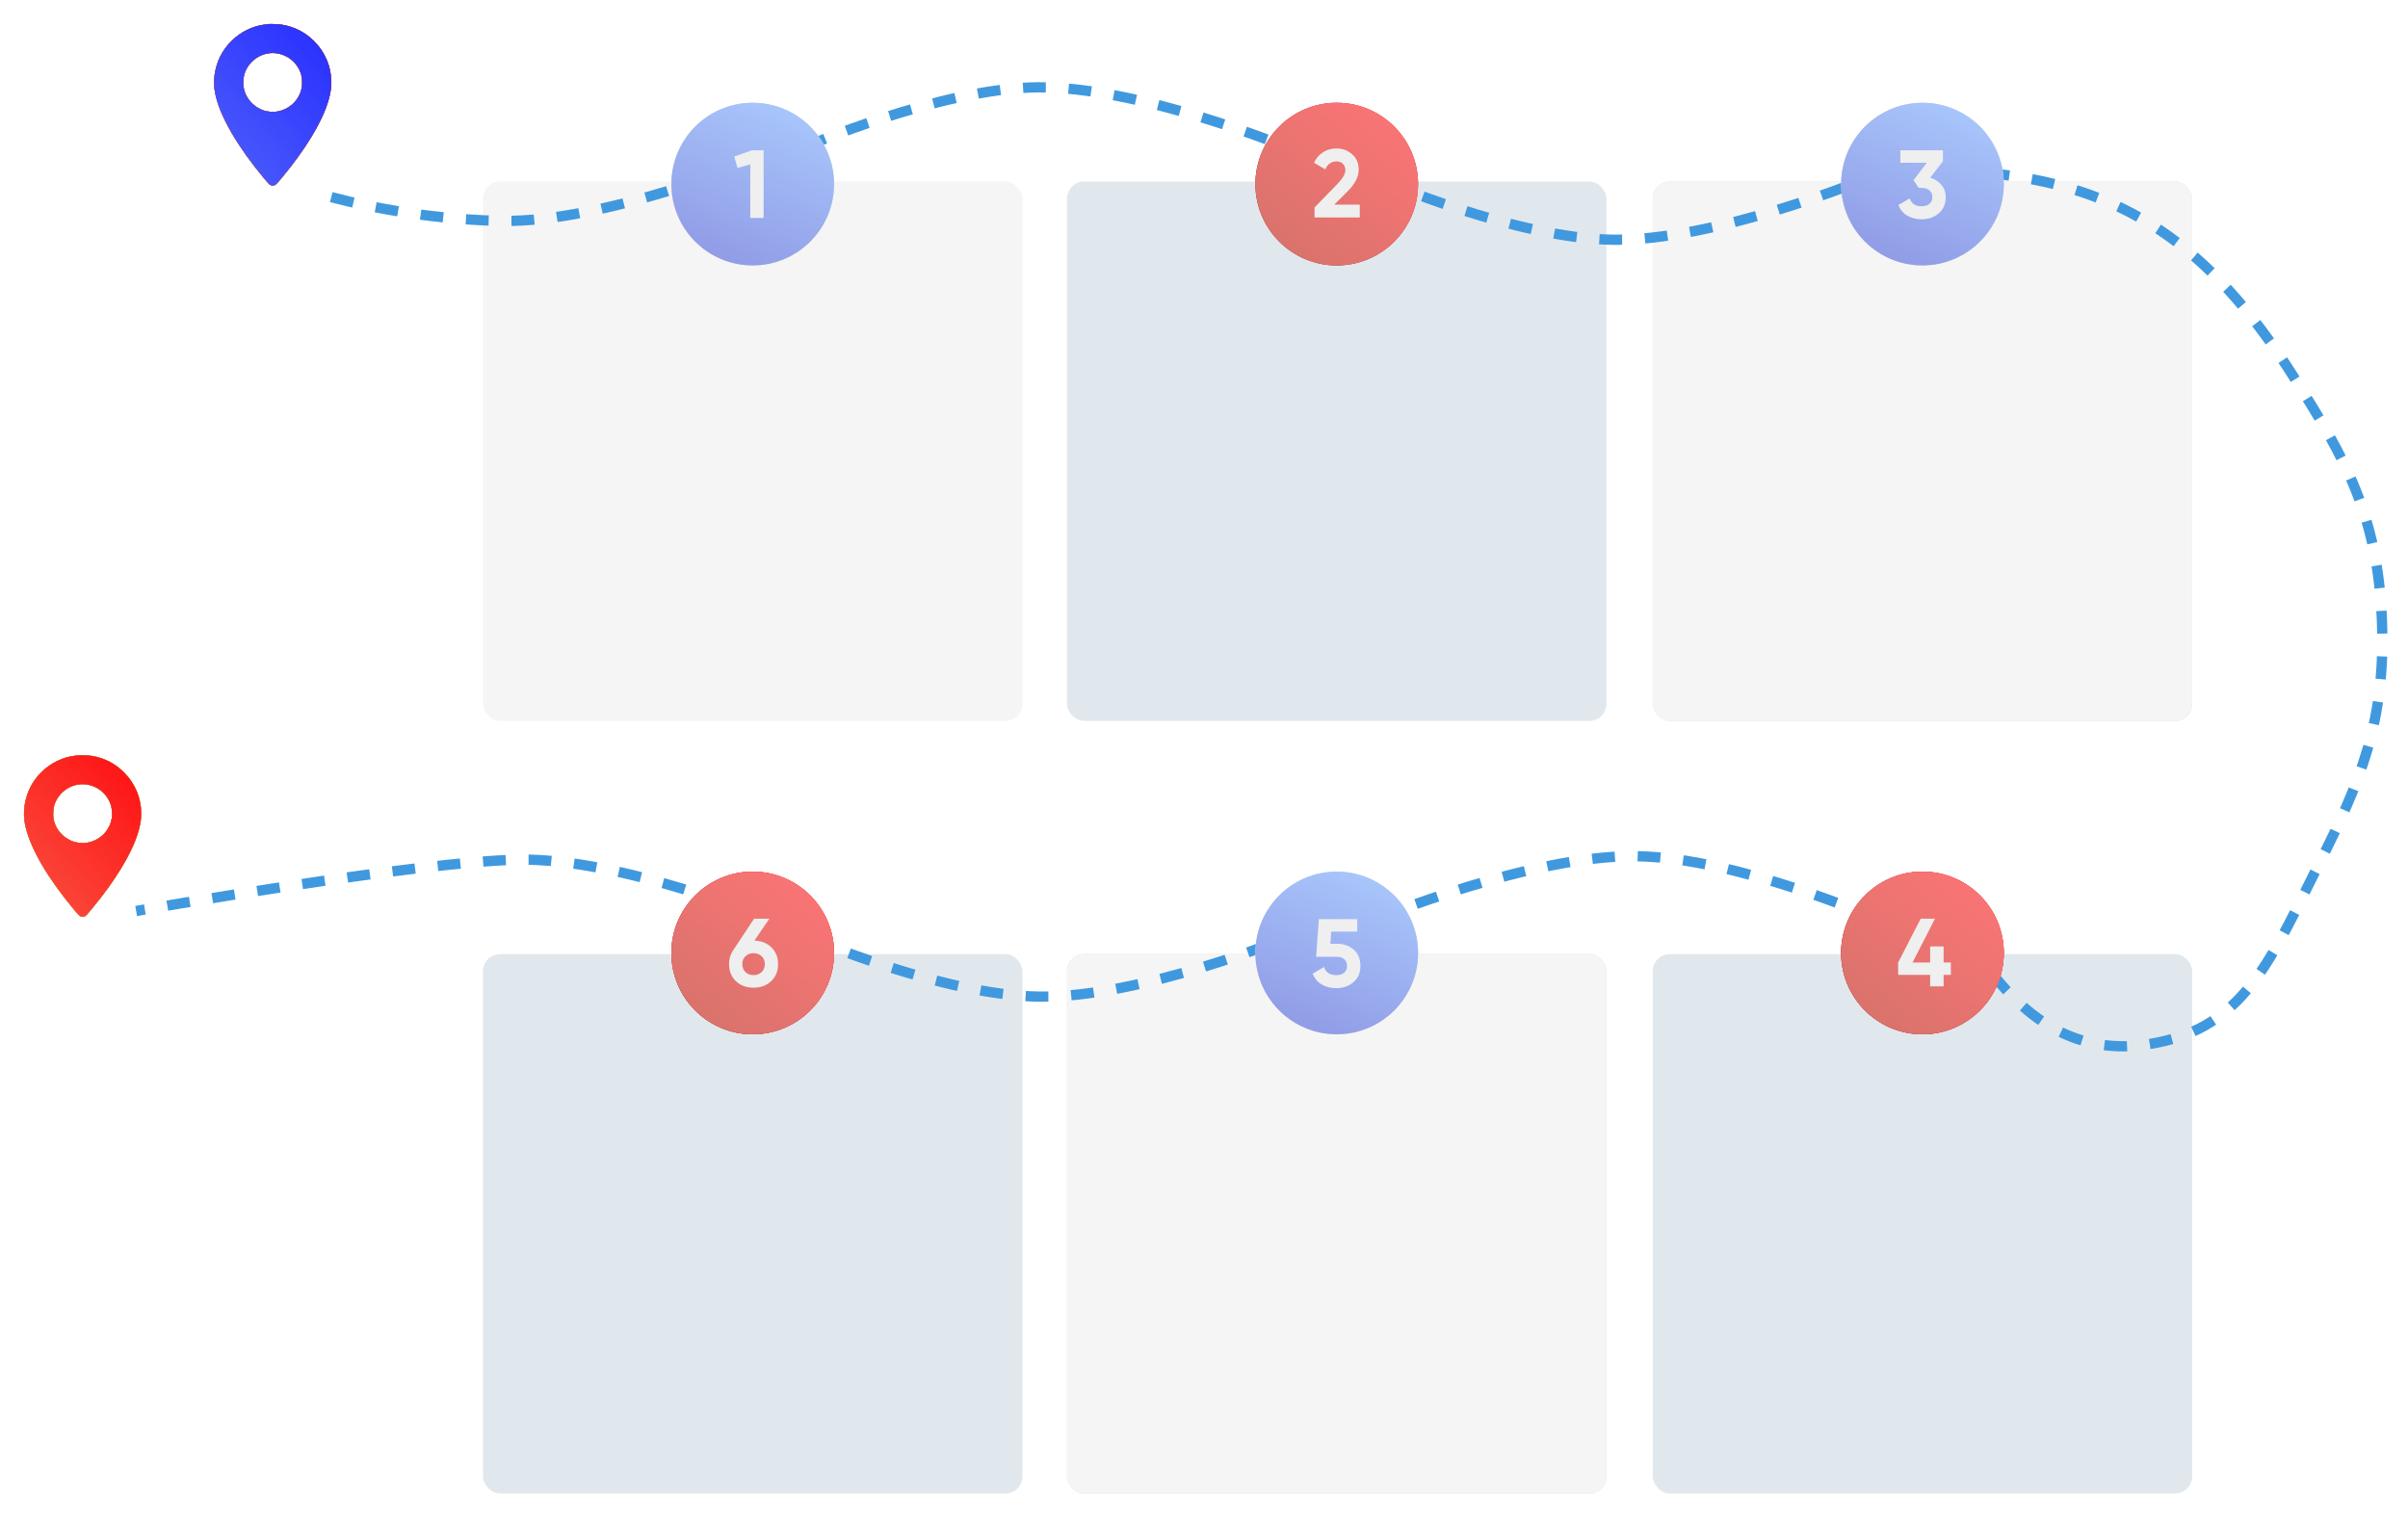 <?xml version="1.0" encoding="UTF-8"?> <svg xmlns="http://www.w3.org/2000/svg" width="1406" height="898" viewBox="0 0 1406 898" fill="none"> <g filter="url(#filter0_d_209_643)"> <rect x="282" y="106" width="315" height="315" rx="10" fill="#F5F5F5"></rect> </g> <rect x="282" y="557.167" width="315" height="315" rx="10" fill="#E1E8ED"></rect> <rect x="623" y="106" width="315" height="315" rx="10" fill="#E1E8ED"></rect> <g filter="url(#filter1_d_209_643)"> <rect x="623" y="557.167" width="315" height="315" rx="10" fill="#D9D9D9"></rect> <rect x="623" y="557.167" width="315" height="315" rx="10" fill="#F5F5F5"></rect> </g> <g filter="url(#filter2_d_209_643)"> <rect x="965" y="106" width="315" height="315" rx="10" fill="#D9D9D9"></rect> <rect x="965" y="106" width="315" height="315" rx="10" fill="#F5F5F5"></rect> </g> <rect x="965" y="557.167" width="315" height="315" rx="10" fill="#E1E8ED"></rect> <g filter="url(#filter3_d_209_643)"> <path d="M469.5 84C469.5 84 548.196 49.854 605 49C664.395 48.107 751.5 84 751.5 84" stroke="#4099DE" stroke-width="6" stroke-dasharray="13.3 13.3"></path> </g> <g filter="url(#filter4_d_209_643)"> <path d="M471 545C471 545 549.696 579.146 606.5 580C665.895 580.893 753 545 753 545" stroke="#4099DE" stroke-width="6" stroke-dasharray="13.3 13.3"></path> </g> <g filter="url(#filter5_d_209_643)"> <path d="M440 92C440 92 352.895 127.892 293.5 127C234.105 126.107 186 111 186 111" stroke="#4099DE" stroke-width="6" stroke-dasharray="13.3 13.3"></path> </g> <g filter="url(#filter6_d_209_643)"> <path d="M450 535.016C450 535.016 362.895 499.124 303.5 500.016C244.105 500.909 79.5 530 79.5 530" stroke="#4099DE" stroke-width="6" stroke-dasharray="13.3 13.3"></path> </g> <g filter="url(#filter7_d_209_643)"> <path d="M806 103C806 103 884.696 137.146 941.5 138C1000.89 138.892 1088 103 1088 103" stroke="#4099DE" stroke-width="6" stroke-dasharray="13.3 13.3"></path> </g> <g filter="url(#filter8_d_209_643)"> <path d="M1097 535C1097 535 1014.96 498.919 955.734 498.017C893.812 497.074 803 535 803 535" stroke="#4099DE" stroke-width="6" stroke-dasharray="13.3 13.3"></path> </g> <g filter="url(#filter9_d_209_643)"> <path d="M1160 99C1238.96 106.334 1289.91 140.222 1339.39 218.302C1369.51 265.835 1388.36 299.256 1390.76 360.067C1393.08 418.866 1378.68 453.702 1353.61 503.33C1329.07 551.921 1313.18 592.049 1268.66 604.662C1225.32 616.94 1190.3 603.263 1160 562.232" stroke="#4099DE" stroke-width="6" stroke-dasharray="13.3 13.3"></path> </g> <g filter="url(#filter10_d_209_643)"> <g filter="url(#filter11_i_209_643)"> <circle cx="439.5" cy="107.5" r="47.5" fill="#D9D9D9"></circle> <circle cx="439.5" cy="107.5" r="47.5" fill="url(#paint0_linear_209_643)"></circle> </g> <path d="M439.093 87.754H445.867V127.273H438.076V95.997L430.624 98.086L428.705 91.424L439.093 87.754Z" fill="#EFEFEF"></path> </g> <g filter="url(#filter12_d_209_643)"> <g filter="url(#filter13_i_209_643)"> <circle cx="780.5" cy="107.5" r="47.5" fill="#D9D9D9"></circle> <circle cx="780.5" cy="107.5" r="47.5" fill="url(#paint1_linear_209_643)"></circle> <circle cx="780.5" cy="107.5" r="47.5" fill="url(#paint2_linear_209_643)"></circle> <circle cx="780.5" cy="107.5" r="47.5" fill="url(#paint3_linear_209_643)"></circle> </g> <path d="M767.529 127V121.185L781.021 107.297C784.032 104.136 785.538 101.501 785.538 99.394C785.538 97.85 785.048 96.609 784.07 95.668C783.129 94.727 781.906 94.256 780.4 94.256C777.427 94.256 775.225 95.799 773.795 98.885L767.246 95.047C768.488 92.337 770.276 90.267 772.609 88.837C774.943 87.406 777.502 86.691 780.287 86.691C783.863 86.691 786.93 87.82 789.489 90.079C792.049 92.299 793.328 95.31 793.328 99.111C793.328 103.214 791.164 107.429 786.836 111.757L779.102 119.491H793.949V127H767.529Z" fill="#EFEFEF"></path> </g> <g filter="url(#filter14_d_209_643)"> <g filter="url(#filter15_i_209_643)"> <circle cx="1122.5" cy="107.5" r="47.5" fill="#D9D9D9"></circle> <circle cx="1122.5" cy="107.5" r="47.5" fill="url(#paint4_linear_209_643)"></circle> </g> <path d="M1127.05 103.787C1129.72 104.578 1131.88 105.97 1133.54 107.965C1135.23 109.922 1136.08 112.293 1136.08 115.078C1136.08 119.143 1134.71 122.323 1131.96 124.619C1129.25 126.915 1125.92 128.063 1121.97 128.063C1118.88 128.063 1116.11 127.367 1113.67 125.974C1111.26 124.544 1109.51 122.455 1108.42 119.708L1115.08 115.869C1116.06 118.917 1118.35 120.442 1121.97 120.442C1123.96 120.442 1125.5 119.971 1126.6 119.03C1127.72 118.052 1128.29 116.734 1128.29 115.078C1128.29 113.46 1127.72 112.162 1126.6 111.183C1125.5 110.204 1123.96 109.715 1121.97 109.715H1120.27L1117.28 105.199L1125.07 95.037H1109.6V87.754H1134.44V94.19L1127.05 103.787Z" fill="#EFEFEF"></path> </g> <g filter="url(#filter16_d_209_643)"> <g filter="url(#filter17_i_209_643)"> <circle cx="780.5" cy="556.5" r="47.5" fill="#D9D9D9"></circle> <circle cx="780.5" cy="556.5" r="47.5" fill="url(#paint5_linear_209_643)"></circle> </g> <path d="M780.843 551.15C784.644 551.15 787.843 552.298 790.44 554.594C793.037 556.852 794.336 560.014 794.336 564.079C794.336 568.143 792.962 571.324 790.214 573.619C787.505 575.915 784.174 577.063 780.222 577.063C777.023 577.063 774.2 576.348 771.754 574.918C769.307 573.488 767.538 571.38 766.447 568.595L773.109 564.7C774.087 567.861 776.458 569.442 780.222 569.442C782.217 569.442 783.76 568.971 784.851 568.03C785.98 567.052 786.545 565.735 786.545 564.079C786.545 562.46 785.999 561.162 784.908 560.183C783.816 559.205 782.33 558.715 780.448 558.715H768.479L770.06 536.755H792.473V544.037H777.286L776.778 551.15H780.843Z" fill="#EFEFEF"></path> </g> <g filter="url(#filter18_d_209_643)"> <g filter="url(#filter19_i_209_643)"> <circle cx="439.5" cy="556.5" r="47.5" fill="#D9D9D9"></circle> <circle cx="439.5" cy="556.5" r="47.5" fill="url(#paint6_linear_209_643)"></circle> <circle cx="439.5" cy="556.5" r="47.5" fill="url(#paint7_linear_209_643)"></circle> <circle cx="439.5" cy="556.5" r="47.5" fill="url(#paint8_linear_209_643)"></circle> <circle cx="439.5" cy="556.5" r="47.5" fill="url(#paint9_linear_209_643)"></circle> </g> <path d="M440.487 549.297C444.59 549.41 447.921 550.746 450.48 553.305C453.039 555.827 454.319 559.064 454.319 563.015C454.319 567.043 452.983 570.355 450.31 572.951C447.638 575.511 444.195 576.79 439.979 576.79C435.764 576.79 432.32 575.511 429.648 572.951C427.014 570.392 425.696 567.08 425.696 563.015C425.696 560.005 426.468 557.351 428.011 555.055L440.318 536.482H449.238L440.487 549.297ZM435.294 567.701C436.536 568.868 438.097 569.451 439.979 569.451C441.861 569.451 443.423 568.868 444.665 567.701C445.945 566.534 446.584 564.973 446.584 563.015C446.584 561.096 445.945 559.553 444.665 558.386C443.423 557.219 441.861 556.636 439.979 556.636C438.097 556.636 436.536 557.219 435.294 558.386C434.052 559.515 433.431 561.058 433.431 563.015C433.431 564.973 434.052 566.534 435.294 567.701Z" fill="#EFEFEF"></path> </g> <g filter="url(#filter20_d_209_643)"> <g filter="url(#filter21_i_209_643)"> <circle cx="1122.5" cy="556.5" r="47.5" fill="#D9D9D9"></circle> <circle cx="1122.5" cy="556.5" r="47.5" fill="url(#paint10_linear_209_643)"></circle> <circle cx="1122.5" cy="556.5" r="47.5" fill="url(#paint11_linear_209_643)"></circle> <circle cx="1122.5" cy="556.5" r="47.5" fill="url(#paint12_linear_209_643)"></circle> <circle cx="1122.5" cy="556.5" r="47.5" fill="url(#paint13_linear_209_643)"></circle> </g> <path d="M1139.08 562.056V569.282H1134.85V576H1127V569.282H1108.31V562.056L1121.47 536.482H1129.82L1116.72 562.056H1127V552.684H1134.85V562.056H1139.08Z" fill="#EFEFEF"></path> </g> <g filter="url(#filter22_d_209_643)"> <path fill-rule="evenodd" clip-rule="evenodd" d="M55.828 441.045C51.595 441.528 49.169 442.05 46.445 443.066C39.19 445.771 33.134 450.737 29.011 457.363C25.125 463.607 23.331 471.703 24.226 478.947C25.664 490.579 33.978 506.641 47.764 524.418C51.025 528.623 55.216 533.658 56.177 534.524C57.447 535.669 59.016 535.669 60.286 534.524C61.247 533.658 65.438 528.623 68.699 524.418C81.107 508.418 89.06 493.882 91.576 482.604C92.224 479.702 92.43 477.809 92.427 474.796C92.419 465.932 88.86 457.466 82.456 451.078C77.162 445.798 70.923 442.599 63.592 441.407C61.856 441.124 57.081 440.902 55.828 441.045ZM60.39 458.107C67.289 459.041 73.002 463.985 74.873 470.641C75.366 472.396 75.552 475.924 75.253 477.835C74.397 483.295 70.802 488.096 65.718 490.568C62.72 492.026 59.663 492.575 56.522 492.22C54.085 491.945 52.848 491.591 50.745 490.568C45.661 488.096 42.066 483.295 41.21 477.835C40.911 475.924 41.097 472.396 41.59 470.641C43.902 462.416 52.058 456.979 60.39 458.107Z" fill="black"></path> <path fill-rule="evenodd" clip-rule="evenodd" d="M55.828 441.045C51.595 441.528 49.169 442.05 46.445 443.066C39.19 445.771 33.134 450.737 29.011 457.363C25.125 463.607 23.331 471.703 24.226 478.947C25.664 490.579 33.978 506.641 47.764 524.418C51.025 528.623 55.216 533.658 56.177 534.524C57.447 535.669 59.016 535.669 60.286 534.524C61.247 533.658 65.438 528.623 68.699 524.418C81.107 508.418 89.06 493.882 91.576 482.604C92.224 479.702 92.43 477.809 92.427 474.796C92.419 465.932 88.86 457.466 82.456 451.078C77.162 445.798 70.923 442.599 63.592 441.407C61.856 441.124 57.081 440.902 55.828 441.045ZM60.39 458.107C67.289 459.041 73.002 463.985 74.873 470.641C75.366 472.396 75.552 475.924 75.253 477.835C74.397 483.295 70.802 488.096 65.718 490.568C62.72 492.026 59.663 492.575 56.522 492.22C54.085 491.945 52.848 491.591 50.745 490.568C45.661 488.096 42.066 483.295 41.21 477.835C40.911 475.924 41.097 472.396 41.59 470.641C43.902 462.416 52.058 456.979 60.39 458.107Z" fill="url(#paint14_linear_209_643)"></path> <path fill-rule="evenodd" clip-rule="evenodd" d="M55.828 441.045C51.595 441.528 49.169 442.05 46.445 443.066C39.19 445.771 33.134 450.737 29.011 457.363C25.125 463.607 23.331 471.703 24.226 478.947C25.664 490.579 33.978 506.641 47.764 524.418C51.025 528.623 55.216 533.658 56.177 534.524C57.447 535.669 59.016 535.669 60.286 534.524C61.247 533.658 65.438 528.623 68.699 524.418C81.107 508.418 89.06 493.882 91.576 482.604C92.224 479.702 92.43 477.809 92.427 474.796C92.419 465.932 88.86 457.466 82.456 451.078C77.162 445.798 70.923 442.599 63.592 441.407C61.856 441.124 57.081 440.902 55.828 441.045ZM60.39 458.107C67.289 459.041 73.002 463.985 74.873 470.641C75.366 472.396 75.552 475.924 75.253 477.835C74.397 483.295 70.802 488.096 65.718 490.568C62.72 492.026 59.663 492.575 56.522 492.22C54.085 491.945 52.848 491.591 50.745 490.568C45.661 488.096 42.066 483.295 41.21 477.835C40.911 475.924 41.097 472.396 41.59 470.641C43.902 462.416 52.058 456.979 60.39 458.107Z" fill="url(#paint15_linear_209_643)"></path> </g> <g filter="url(#filter23_d_209_643)"> <path fill-rule="evenodd" clip-rule="evenodd" d="M166.828 14.044C162.595 14.528 160.169 15.05 157.445 16.066C150.19 18.77 144.134 23.737 140.011 30.363C136.125 36.607 134.331 44.703 135.226 51.947C136.664 63.579 144.978 79.641 158.764 97.418C162.025 101.623 166.216 106.658 167.177 107.524C168.447 108.669 170.016 108.669 171.286 107.524C172.247 106.658 176.438 101.623 179.699 97.418C192.107 81.418 200.06 66.882 202.576 55.604C203.224 52.702 203.43 50.809 203.427 47.796C203.419 38.932 199.86 30.466 193.456 24.078C188.162 18.798 181.923 15.599 174.592 14.407C172.856 14.124 168.081 13.901 166.828 14.044ZM171.39 31.107C178.289 32.041 184.002 36.985 185.873 43.641C186.366 45.395 186.552 48.923 186.253 50.835C185.397 56.294 181.802 61.096 176.718 63.568C173.72 65.026 170.663 65.575 167.522 65.22C165.085 64.945 163.848 64.591 161.745 63.568C156.661 61.096 153.066 56.294 152.21 50.835C151.911 48.923 152.097 45.395 152.59 43.641C154.902 35.416 163.058 29.979 171.39 31.107Z" fill="black"></path> <path fill-rule="evenodd" clip-rule="evenodd" d="M166.828 14.044C162.595 14.528 160.169 15.05 157.445 16.066C150.19 18.77 144.134 23.737 140.011 30.363C136.125 36.607 134.331 44.703 135.226 51.947C136.664 63.579 144.978 79.641 158.764 97.418C162.025 101.623 166.216 106.658 167.177 107.524C168.447 108.669 170.016 108.669 171.286 107.524C172.247 106.658 176.438 101.623 179.699 97.418C192.107 81.418 200.06 66.882 202.576 55.604C203.224 52.702 203.43 50.809 203.427 47.796C203.419 38.932 199.86 30.466 193.456 24.078C188.162 18.798 181.923 15.599 174.592 14.407C172.856 14.124 168.081 13.901 166.828 14.044ZM171.39 31.107C178.289 32.041 184.002 36.985 185.873 43.641C186.366 45.395 186.552 48.923 186.253 50.835C185.397 56.294 181.802 61.096 176.718 63.568C173.72 65.026 170.663 65.575 167.522 65.22C165.085 64.945 163.848 64.591 161.745 63.568C156.661 61.096 153.066 56.294 152.21 50.835C151.911 48.923 152.097 45.395 152.59 43.641C154.902 35.416 163.058 29.979 171.39 31.107Z" fill="url(#paint16_linear_209_643)"></path> <path fill-rule="evenodd" clip-rule="evenodd" d="M166.828 14.044C162.595 14.528 160.169 15.05 157.445 16.066C150.19 18.77 144.134 23.737 140.011 30.363C136.125 36.607 134.331 44.703 135.226 51.947C136.664 63.579 144.978 79.641 158.764 97.418C162.025 101.623 166.216 106.658 167.177 107.524C168.447 108.669 170.016 108.669 171.286 107.524C172.247 106.658 176.438 101.623 179.699 97.418C192.107 81.418 200.06 66.882 202.576 55.604C203.224 52.702 203.43 50.809 203.427 47.796C203.419 38.932 199.86 30.466 193.456 24.078C188.162 18.798 181.923 15.599 174.592 14.407C172.856 14.124 168.081 13.901 166.828 14.044ZM171.39 31.107C178.289 32.041 184.002 36.985 185.873 43.641C186.366 45.395 186.552 48.923 186.253 50.835C185.397 56.294 181.802 61.096 176.718 63.568C173.72 65.026 170.663 65.575 167.522 65.22C165.085 64.945 163.848 64.591 161.745 63.568C156.661 61.096 153.066 56.294 152.21 50.835C151.911 48.923 152.097 45.395 152.59 43.641C154.902 35.416 163.058 29.979 171.39 31.107Z" fill="url(#paint17_linear_209_643)"></path> <path fill-rule="evenodd" clip-rule="evenodd" d="M166.828 14.044C162.595 14.528 160.169 15.05 157.445 16.066C150.19 18.77 144.134 23.737 140.011 30.363C136.125 36.607 134.331 44.703 135.226 51.947C136.664 63.579 144.978 79.641 158.764 97.418C162.025 101.623 166.216 106.658 167.177 107.524C168.447 108.669 170.016 108.669 171.286 107.524C172.247 106.658 176.438 101.623 179.699 97.418C192.107 81.418 200.06 66.882 202.576 55.604C203.224 52.702 203.43 50.809 203.427 47.796C203.419 38.932 199.86 30.466 193.456 24.078C188.162 18.798 181.923 15.599 174.592 14.407C172.856 14.124 168.081 13.901 166.828 14.044ZM171.39 31.107C178.289 32.041 184.002 36.985 185.873 43.641C186.366 45.395 186.552 48.923 186.253 50.835C185.397 56.294 181.802 61.096 176.718 63.568C173.72 65.026 170.663 65.575 167.522 65.22C165.085 64.945 163.848 64.591 161.745 63.568C156.661 61.096 153.066 56.294 152.21 50.835C151.911 48.923 152.097 45.395 152.59 43.641C154.902 35.416 163.058 29.979 171.39 31.107Z" fill="url(#paint18_linear_209_643)"></path> </g> <defs> <filter id="filter0_d_209_643" x="257" y="81" width="365" height="365" filterUnits="userSpaceOnUse" color-interpolation-filters="sRGB"> <feFlood flood-opacity="0" result="BackgroundImageFix"></feFlood> <feColorMatrix in="SourceAlpha" type="matrix" values="0 0 0 0 0 0 0 0 0 0 0 0 0 0 0 0 0 0 127 0" result="hardAlpha"></feColorMatrix> <feOffset></feOffset> <feGaussianBlur stdDeviation="12.5"></feGaussianBlur> <feComposite in2="hardAlpha" operator="out"></feComposite> <feColorMatrix type="matrix" values="0 0 0 0 0 0 0 0 0 0 0 0 0 0 0 0 0 0 0.11 0"></feColorMatrix> <feBlend mode="normal" in2="BackgroundImageFix" result="effect1_dropShadow_209_643"></feBlend> <feBlend mode="normal" in="SourceGraphic" in2="effect1_dropShadow_209_643" result="shape"></feBlend> </filter> <filter id="filter1_d_209_643" x="598" y="532.167" width="365" height="365" filterUnits="userSpaceOnUse" color-interpolation-filters="sRGB"> <feFlood flood-opacity="0" result="BackgroundImageFix"></feFlood> <feColorMatrix in="SourceAlpha" type="matrix" values="0 0 0 0 0 0 0 0 0 0 0 0 0 0 0 0 0 0 127 0" result="hardAlpha"></feColorMatrix> <feOffset></feOffset> <feGaussianBlur stdDeviation="12.5"></feGaussianBlur> <feComposite in2="hardAlpha" operator="out"></feComposite> <feColorMatrix type="matrix" values="0 0 0 0 0 0 0 0 0 0 0 0 0 0 0 0 0 0 0.11 0"></feColorMatrix> <feBlend mode="normal" in2="BackgroundImageFix" result="effect1_dropShadow_209_643"></feBlend> <feBlend mode="normal" in="SourceGraphic" in2="effect1_dropShadow_209_643" result="shape"></feBlend> </filter> <filter id="filter2_d_209_643" x="940" y="81" width="365" height="365" filterUnits="userSpaceOnUse" color-interpolation-filters="sRGB"> <feFlood flood-opacity="0" result="BackgroundImageFix"></feFlood> <feColorMatrix in="SourceAlpha" type="matrix" values="0 0 0 0 0 0 0 0 0 0 0 0 0 0 0 0 0 0 127 0" result="hardAlpha"></feColorMatrix> <feOffset></feOffset> <feGaussianBlur stdDeviation="12.5"></feGaussianBlur> <feComposite in2="hardAlpha" operator="out"></feComposite> <feColorMatrix type="matrix" values="0 0 0 0 0 0 0 0 0 0 0 0 0 0 0 0 0 0 0.11 0"></feColorMatrix> <feBlend mode="normal" in2="BackgroundImageFix" result="effect1_dropShadow_209_643"></feBlend> <feBlend mode="normal" in="SourceGraphic" in2="effect1_dropShadow_209_643" result="shape"></feBlend> </filter> <filter id="filter3_d_209_643" x="456.306" y="35.984" width="308.337" height="64.79" filterUnits="userSpaceOnUse" color-interpolation-filters="sRGB"> <feFlood flood-opacity="0" result="BackgroundImageFix"></feFlood> <feColorMatrix in="SourceAlpha" type="matrix" values="0 0 0 0 0 0 0 0 0 0 0 0 0 0 0 0 0 0 127 0" result="hardAlpha"></feColorMatrix> <feOffset dy="2"></feOffset> <feGaussianBlur stdDeviation="6"></feGaussianBlur> <feComposite in2="hardAlpha" operator="out"></feComposite> <feColorMatrix type="matrix" values="0 0 0 0 0.25 0 0 0 0 0.598 0 0 0 0 0.871 0 0 0 0.7 0"></feColorMatrix> <feBlend mode="normal" in2="BackgroundImageFix" result="effect1_dropShadow_209_643"></feBlend> <feBlend mode="normal" in="SourceGraphic" in2="effect1_dropShadow_209_643" result="shape"></feBlend> </filter> <filter id="filter4_d_209_643" x="457.806" y="532.226" width="308.337" height="64.79" filterUnits="userSpaceOnUse" color-interpolation-filters="sRGB"> <feFlood flood-opacity="0" result="BackgroundImageFix"></feFlood> <feColorMatrix in="SourceAlpha" type="matrix" values="0 0 0 0 0 0 0 0 0 0 0 0 0 0 0 0 0 0 127 0" result="hardAlpha"></feColorMatrix> <feOffset dy="2"></feOffset> <feGaussianBlur stdDeviation="6"></feGaussianBlur> <feComposite in2="hardAlpha" operator="out"></feComposite> <feColorMatrix type="matrix" values="0 0 0 0 0.25 0 0 0 0 0.598 0 0 0 0 0.871 0 0 0 0.7 0"></feColorMatrix> <feBlend mode="normal" in2="BackgroundImageFix" result="effect1_dropShadow_209_643"></feBlend> <feBlend mode="normal" in="SourceGraphic" in2="effect1_dropShadow_209_643" result="shape"></feBlend> </filter> <filter id="filter5_d_209_643" x="173.102" y="79.226" width="280.041" height="64.79" filterUnits="userSpaceOnUse" color-interpolation-filters="sRGB"> <feFlood flood-opacity="0" result="BackgroundImageFix"></feFlood> <feColorMatrix in="SourceAlpha" type="matrix" values="0 0 0 0 0 0 0 0 0 0 0 0 0 0 0 0 0 0 127 0" result="hardAlpha"></feColorMatrix> <feOffset dy="2"></feOffset> <feGaussianBlur stdDeviation="6"></feGaussianBlur> <feComposite in2="hardAlpha" operator="out"></feComposite> <feColorMatrix type="matrix" values="0 0 0 0 0.25 0 0 0 0 0.598 0 0 0 0 0.871 0 0 0 0.7 0"></feColorMatrix> <feBlend mode="normal" in2="BackgroundImageFix" result="effect1_dropShadow_209_643"></feBlend> <feBlend mode="normal" in="SourceGraphic" in2="effect1_dropShadow_209_643" result="shape"></feBlend> </filter> <filter id="filter6_d_209_643" x="66.978" y="487" width="396.165" height="64.79" filterUnits="userSpaceOnUse" color-interpolation-filters="sRGB"> <feFlood flood-opacity="0" result="BackgroundImageFix"></feFlood> <feColorMatrix in="SourceAlpha" type="matrix" values="0 0 0 0 0 0 0 0 0 0 0 0 0 0 0 0 0 0 127 0" result="hardAlpha"></feColorMatrix> <feOffset dy="2"></feOffset> <feGaussianBlur stdDeviation="6"></feGaussianBlur> <feComposite in2="hardAlpha" operator="out"></feComposite> <feColorMatrix type="matrix" values="0 0 0 0 0.25 0 0 0 0 0.598 0 0 0 0 0.871 0 0 0 0.7 0"></feColorMatrix> <feBlend mode="normal" in2="BackgroundImageFix" result="effect1_dropShadow_209_643"></feBlend> <feBlend mode="normal" in="SourceGraphic" in2="effect1_dropShadow_209_643" result="shape"></feBlend> </filter> <filter id="filter7_d_209_643" x="792.806" y="90.226" width="308.337" height="64.79" filterUnits="userSpaceOnUse" color-interpolation-filters="sRGB"> <feFlood flood-opacity="0" result="BackgroundImageFix"></feFlood> <feColorMatrix in="SourceAlpha" type="matrix" values="0 0 0 0 0 0 0 0 0 0 0 0 0 0 0 0 0 0 127 0" result="hardAlpha"></feColorMatrix> <feOffset dy="2"></feOffset> <feGaussianBlur stdDeviation="6"></feGaussianBlur> <feComposite in2="hardAlpha" operator="out"></feComposite> <feColorMatrix type="matrix" values="0 0 0 0 0.25 0 0 0 0 0.598 0 0 0 0 0.871 0 0 0 0.7 0"></feColorMatrix> <feBlend mode="normal" in2="BackgroundImageFix" result="effect1_dropShadow_209_643"></feBlend> <feBlend mode="normal" in="SourceGraphic" in2="effect1_dropShadow_209_643" result="shape"></feBlend> </filter> <filter id="filter8_d_209_643" x="789.844" y="485" width="320.364" height="66.768" filterUnits="userSpaceOnUse" color-interpolation-filters="sRGB"> <feFlood flood-opacity="0" result="BackgroundImageFix"></feFlood> <feColorMatrix in="SourceAlpha" type="matrix" values="0 0 0 0 0 0 0 0 0 0 0 0 0 0 0 0 0 0 127 0" result="hardAlpha"></feColorMatrix> <feOffset dy="2"></feOffset> <feGaussianBlur stdDeviation="6"></feGaussianBlur> <feComposite in2="hardAlpha" operator="out"></feComposite> <feColorMatrix type="matrix" values="0 0 0 0 0.25 0 0 0 0 0.598 0 0 0 0 0.871 0 0 0 0.7 0"></feColorMatrix> <feBlend mode="normal" in2="BackgroundImageFix" result="effect1_dropShadow_209_643"></feBlend> <feBlend mode="normal" in="SourceGraphic" in2="effect1_dropShadow_209_643" result="shape"></feBlend> </filter> <filter id="filter9_d_209_643" x="1145.59" y="86.013" width="260.354" height="539.987" filterUnits="userSpaceOnUse" color-interpolation-filters="sRGB"> <feFlood flood-opacity="0" result="BackgroundImageFix"></feFlood> <feColorMatrix in="SourceAlpha" type="matrix" values="0 0 0 0 0 0 0 0 0 0 0 0 0 0 0 0 0 0 127 0" result="hardAlpha"></feColorMatrix> <feOffset dy="2"></feOffset> <feGaussianBlur stdDeviation="6"></feGaussianBlur> <feComposite in2="hardAlpha" operator="out"></feComposite> <feColorMatrix type="matrix" values="0 0 0 0 0.25 0 0 0 0 0.598 0 0 0 0 0.871 0 0 0 0.7 0"></feColorMatrix> <feBlend mode="normal" in2="BackgroundImageFix" result="effect1_dropShadow_209_643"></feBlend> <feBlend mode="normal" in="SourceGraphic" in2="effect1_dropShadow_209_643" result="shape"></feBlend> </filter> <filter id="filter10_d_209_643" x="373" y="41" width="133" height="133" filterUnits="userSpaceOnUse" color-interpolation-filters="sRGB"> <feFlood flood-opacity="0" result="BackgroundImageFix"></feFlood> <feColorMatrix in="SourceAlpha" type="matrix" values="0 0 0 0 0 0 0 0 0 0 0 0 0 0 0 0 0 0 127 0" result="hardAlpha"></feColorMatrix> <feOffset></feOffset> <feGaussianBlur stdDeviation="9.5"></feGaussianBlur> <feComposite in2="hardAlpha" operator="out"></feComposite> <feColorMatrix type="matrix" values="0 0 0 0 0 0 0 0 0 0 0 0 0 0 0 0 0 0 0.15 0"></feColorMatrix> <feBlend mode="normal" in2="BackgroundImageFix" result="effect1_dropShadow_209_643"></feBlend> <feBlend mode="normal" in="SourceGraphic" in2="effect1_dropShadow_209_643" result="shape"></feBlend> </filter> <filter id="filter11_i_209_643" x="392" y="60" width="95" height="95" filterUnits="userSpaceOnUse" color-interpolation-filters="sRGB"> <feFlood flood-opacity="0" result="BackgroundImageFix"></feFlood> <feBlend mode="normal" in="SourceGraphic" in2="BackgroundImageFix" result="shape"></feBlend> <feColorMatrix in="SourceAlpha" type="matrix" values="0 0 0 0 0 0 0 0 0 0 0 0 0 0 0 0 0 0 127 0" result="hardAlpha"></feColorMatrix> <feOffset></feOffset> <feGaussianBlur stdDeviation="8"></feGaussianBlur> <feComposite in2="hardAlpha" operator="arithmetic" k2="-1" k3="1"></feComposite> <feColorMatrix type="matrix" values="0 0 0 0 1 0 0 0 0 1 0 0 0 0 1 0 0 0 0.35 0"></feColorMatrix> <feBlend mode="normal" in2="shape" result="effect1_innerShadow_209_643"></feBlend> </filter> <filter id="filter12_d_209_643" x="714" y="41" width="133" height="133" filterUnits="userSpaceOnUse" color-interpolation-filters="sRGB"> <feFlood flood-opacity="0" result="BackgroundImageFix"></feFlood> <feColorMatrix in="SourceAlpha" type="matrix" values="0 0 0 0 0 0 0 0 0 0 0 0 0 0 0 0 0 0 127 0" result="hardAlpha"></feColorMatrix> <feOffset></feOffset> <feGaussianBlur stdDeviation="9.5"></feGaussianBlur> <feComposite in2="hardAlpha" operator="out"></feComposite> <feColorMatrix type="matrix" values="0 0 0 0 0 0 0 0 0 0 0 0 0 0 0 0 0 0 0.15 0"></feColorMatrix> <feBlend mode="normal" in2="BackgroundImageFix" result="effect1_dropShadow_209_643"></feBlend> <feBlend mode="normal" in="SourceGraphic" in2="effect1_dropShadow_209_643" result="shape"></feBlend> </filter> <filter id="filter13_i_209_643" x="733" y="60" width="95" height="95" filterUnits="userSpaceOnUse" color-interpolation-filters="sRGB"> <feFlood flood-opacity="0" result="BackgroundImageFix"></feFlood> <feBlend mode="normal" in="SourceGraphic" in2="BackgroundImageFix" result="shape"></feBlend> <feColorMatrix in="SourceAlpha" type="matrix" values="0 0 0 0 0 0 0 0 0 0 0 0 0 0 0 0 0 0 127 0" result="hardAlpha"></feColorMatrix> <feOffset></feOffset> <feGaussianBlur stdDeviation="8"></feGaussianBlur> <feComposite in2="hardAlpha" operator="arithmetic" k2="-1" k3="1"></feComposite> <feColorMatrix type="matrix" values="0 0 0 0 1 0 0 0 0 1 0 0 0 0 1 0 0 0 0.35 0"></feColorMatrix> <feBlend mode="normal" in2="shape" result="effect1_innerShadow_209_643"></feBlend> </filter> <filter id="filter14_d_209_643" x="1056" y="41" width="133" height="133" filterUnits="userSpaceOnUse" color-interpolation-filters="sRGB"> <feFlood flood-opacity="0" result="BackgroundImageFix"></feFlood> <feColorMatrix in="SourceAlpha" type="matrix" values="0 0 0 0 0 0 0 0 0 0 0 0 0 0 0 0 0 0 127 0" result="hardAlpha"></feColorMatrix> <feOffset></feOffset> <feGaussianBlur stdDeviation="9.5"></feGaussianBlur> <feComposite in2="hardAlpha" operator="out"></feComposite> <feColorMatrix type="matrix" values="0 0 0 0 0 0 0 0 0 0 0 0 0 0 0 0 0 0 0.15 0"></feColorMatrix> <feBlend mode="normal" in2="BackgroundImageFix" result="effect1_dropShadow_209_643"></feBlend> <feBlend mode="normal" in="SourceGraphic" in2="effect1_dropShadow_209_643" result="shape"></feBlend> </filter> <filter id="filter15_i_209_643" x="1075" y="60" width="95" height="95" filterUnits="userSpaceOnUse" color-interpolation-filters="sRGB"> <feFlood flood-opacity="0" result="BackgroundImageFix"></feFlood> <feBlend mode="normal" in="SourceGraphic" in2="BackgroundImageFix" result="shape"></feBlend> <feColorMatrix in="SourceAlpha" type="matrix" values="0 0 0 0 0 0 0 0 0 0 0 0 0 0 0 0 0 0 127 0" result="hardAlpha"></feColorMatrix> <feOffset></feOffset> <feGaussianBlur stdDeviation="8"></feGaussianBlur> <feComposite in2="hardAlpha" operator="arithmetic" k2="-1" k3="1"></feComposite> <feColorMatrix type="matrix" values="0 0 0 0 1 0 0 0 0 1 0 0 0 0 1 0 0 0 0.35 0"></feColorMatrix> <feBlend mode="normal" in2="shape" result="effect1_innerShadow_209_643"></feBlend> </filter> <filter id="filter16_d_209_643" x="714" y="490" width="133" height="133" filterUnits="userSpaceOnUse" color-interpolation-filters="sRGB"> <feFlood flood-opacity="0" result="BackgroundImageFix"></feFlood> <feColorMatrix in="SourceAlpha" type="matrix" values="0 0 0 0 0 0 0 0 0 0 0 0 0 0 0 0 0 0 127 0" result="hardAlpha"></feColorMatrix> <feOffset></feOffset> <feGaussianBlur stdDeviation="9.5"></feGaussianBlur> <feComposite in2="hardAlpha" operator="out"></feComposite> <feColorMatrix type="matrix" values="0 0 0 0 0 0 0 0 0 0 0 0 0 0 0 0 0 0 0.15 0"></feColorMatrix> <feBlend mode="normal" in2="BackgroundImageFix" result="effect1_dropShadow_209_643"></feBlend> <feBlend mode="normal" in="SourceGraphic" in2="effect1_dropShadow_209_643" result="shape"></feBlend> </filter> <filter id="filter17_i_209_643" x="733" y="509" width="95" height="95" filterUnits="userSpaceOnUse" color-interpolation-filters="sRGB"> <feFlood flood-opacity="0" result="BackgroundImageFix"></feFlood> <feBlend mode="normal" in="SourceGraphic" in2="BackgroundImageFix" result="shape"></feBlend> <feColorMatrix in="SourceAlpha" type="matrix" values="0 0 0 0 0 0 0 0 0 0 0 0 0 0 0 0 0 0 127 0" result="hardAlpha"></feColorMatrix> <feOffset></feOffset> <feGaussianBlur stdDeviation="8"></feGaussianBlur> <feComposite in2="hardAlpha" operator="arithmetic" k2="-1" k3="1"></feComposite> <feColorMatrix type="matrix" values="0 0 0 0 1 0 0 0 0 1 0 0 0 0 1 0 0 0 0.35 0"></feColorMatrix> <feBlend mode="normal" in2="shape" result="effect1_innerShadow_209_643"></feBlend> </filter> <filter id="filter18_d_209_643" x="373" y="490" width="133" height="133" filterUnits="userSpaceOnUse" color-interpolation-filters="sRGB"> <feFlood flood-opacity="0" result="BackgroundImageFix"></feFlood> <feColorMatrix in="SourceAlpha" type="matrix" values="0 0 0 0 0 0 0 0 0 0 0 0 0 0 0 0 0 0 127 0" result="hardAlpha"></feColorMatrix> <feOffset></feOffset> <feGaussianBlur stdDeviation="9.5"></feGaussianBlur> <feComposite in2="hardAlpha" operator="out"></feComposite> <feColorMatrix type="matrix" values="0 0 0 0 0 0 0 0 0 0 0 0 0 0 0 0 0 0 0.15 0"></feColorMatrix> <feBlend mode="normal" in2="BackgroundImageFix" result="effect1_dropShadow_209_643"></feBlend> <feBlend mode="normal" in="SourceGraphic" in2="effect1_dropShadow_209_643" result="shape"></feBlend> </filter> <filter id="filter19_i_209_643" x="392" y="509" width="95" height="95" filterUnits="userSpaceOnUse" color-interpolation-filters="sRGB"> <feFlood flood-opacity="0" result="BackgroundImageFix"></feFlood> <feBlend mode="normal" in="SourceGraphic" in2="BackgroundImageFix" result="shape"></feBlend> <feColorMatrix in="SourceAlpha" type="matrix" values="0 0 0 0 0 0 0 0 0 0 0 0 0 0 0 0 0 0 127 0" result="hardAlpha"></feColorMatrix> <feOffset></feOffset> <feGaussianBlur stdDeviation="8"></feGaussianBlur> <feComposite in2="hardAlpha" operator="arithmetic" k2="-1" k3="1"></feComposite> <feColorMatrix type="matrix" values="0 0 0 0 1 0 0 0 0 1 0 0 0 0 1 0 0 0 0.35 0"></feColorMatrix> <feBlend mode="normal" in2="shape" result="effect1_innerShadow_209_643"></feBlend> </filter> <filter id="filter20_d_209_643" x="1056" y="490" width="133" height="133" filterUnits="userSpaceOnUse" color-interpolation-filters="sRGB"> <feFlood flood-opacity="0" result="BackgroundImageFix"></feFlood> <feColorMatrix in="SourceAlpha" type="matrix" values="0 0 0 0 0 0 0 0 0 0 0 0 0 0 0 0 0 0 127 0" result="hardAlpha"></feColorMatrix> <feOffset></feOffset> <feGaussianBlur stdDeviation="9.5"></feGaussianBlur> <feComposite in2="hardAlpha" operator="out"></feComposite> <feColorMatrix type="matrix" values="0 0 0 0 0 0 0 0 0 0 0 0 0 0 0 0 0 0 0.15 0"></feColorMatrix> <feBlend mode="normal" in2="BackgroundImageFix" result="effect1_dropShadow_209_643"></feBlend> <feBlend mode="normal" in="SourceGraphic" in2="effect1_dropShadow_209_643" result="shape"></feBlend> </filter> <filter id="filter21_i_209_643" x="1075" y="509" width="95" height="95" filterUnits="userSpaceOnUse" color-interpolation-filters="sRGB"> <feFlood flood-opacity="0" result="BackgroundImageFix"></feFlood> <feBlend mode="normal" in="SourceGraphic" in2="BackgroundImageFix" result="shape"></feBlend> <feColorMatrix in="SourceAlpha" type="matrix" values="0 0 0 0 0 0 0 0 0 0 0 0 0 0 0 0 0 0 127 0" result="hardAlpha"></feColorMatrix> <feOffset></feOffset> <feGaussianBlur stdDeviation="8"></feGaussianBlur> <feComposite in2="hardAlpha" operator="arithmetic" k2="-1" k3="1"></feComposite> <feColorMatrix type="matrix" values="0 0 0 0 1 0 0 0 0 1 0 0 0 0 1 0 0 0 0.35 0"></feColorMatrix> <feBlend mode="normal" in2="shape" result="effect1_innerShadow_209_643"></feBlend> </filter> <filter id="filter22_d_209_643" x="0" y="427" width="96.428" height="122.383" filterUnits="userSpaceOnUse" color-interpolation-filters="sRGB"> <feFlood flood-opacity="0" result="BackgroundImageFix"></feFlood> <feColorMatrix in="SourceAlpha" type="matrix" values="0 0 0 0 0 0 0 0 0 0 0 0 0 0 0 0 0 0 127 0" result="hardAlpha"></feColorMatrix> <feOffset dx="-10"></feOffset> <feGaussianBlur stdDeviation="7"></feGaussianBlur> <feComposite in2="hardAlpha" operator="out"></feComposite> <feColorMatrix type="matrix" values="0 0 0 0 0.988 0 0 0 0 0.169 0 0 0 0 0.145 0 0 0 0.4 0"></feColorMatrix> <feBlend mode="normal" in2="BackgroundImageFix" result="effect1_dropShadow_209_643"></feBlend> <feBlend mode="normal" in="SourceGraphic" in2="effect1_dropShadow_209_643" result="shape"></feBlend> </filter> <filter id="filter23_d_209_643" x="111" y="-0" width="96.428" height="122.383" filterUnits="userSpaceOnUse" color-interpolation-filters="sRGB"> <feFlood flood-opacity="0" result="BackgroundImageFix"></feFlood> <feColorMatrix in="SourceAlpha" type="matrix" values="0 0 0 0 0 0 0 0 0 0 0 0 0 0 0 0 0 0 127 0" result="hardAlpha"></feColorMatrix> <feOffset dx="-10"></feOffset> <feGaussianBlur stdDeviation="7"></feGaussianBlur> <feComposite in2="hardAlpha" operator="out"></feComposite> <feColorMatrix type="matrix" values="0 0 0 0 0.22 0 0 0 0 0.267 0 0 0 0 0.988 0 0 0 0.4 0"></feColorMatrix> <feBlend mode="normal" in2="BackgroundImageFix" result="effect1_dropShadow_209_643"></feBlend> <feBlend mode="normal" in="SourceGraphic" in2="effect1_dropShadow_209_643" result="shape"></feBlend> </filter> <linearGradient id="paint0_linear_209_643" x1="471.325" y1="49.515" x2="419.837" y2="172.014" gradientUnits="userSpaceOnUse"> <stop stop-color="#ACCDFF"></stop> <stop offset="1" stop-color="#8C94E2"></stop> </linearGradient> <linearGradient id="paint1_linear_209_643" x1="812.325" y1="49.515" x2="760.837" y2="172.014" gradientUnits="userSpaceOnUse"> <stop stop-color="#ACCDFF"></stop> <stop offset="1" stop-color="#8C94E2"></stop> </linearGradient> <linearGradient id="paint2_linear_209_643" x1="823.5" y1="108" x2="781" y2="159.5" gradientUnits="userSpaceOnUse"> <stop stop-color="#FF2E2F"></stop> <stop offset="1" stop-color="#CC3023"></stop> </linearGradient> <linearGradient id="paint3_linear_209_643" x1="817.075" y1="66.175" x2="747.725" y2="155" gradientUnits="userSpaceOnUse"> <stop stop-color="#FC7475"></stop> <stop offset="1" stop-color="#D6736B"></stop> </linearGradient> <linearGradient id="paint4_linear_209_643" x1="1154.32" y1="49.515" x2="1102.84" y2="172.014" gradientUnits="userSpaceOnUse"> <stop stop-color="#ACCDFF"></stop> <stop offset="1" stop-color="#8C94E2"></stop> </linearGradient> <linearGradient id="paint5_linear_209_643" x1="812.325" y1="498.515" x2="760.837" y2="621.014" gradientUnits="userSpaceOnUse"> <stop stop-color="#ACCDFF"></stop> <stop offset="1" stop-color="#8C94E2"></stop> </linearGradient> <linearGradient id="paint6_linear_209_643" x1="471.325" y1="498.515" x2="419.837" y2="621.014" gradientUnits="userSpaceOnUse"> <stop stop-color="#ACCDFF"></stop> <stop offset="1" stop-color="#8C94E2"></stop> </linearGradient> <linearGradient id="paint7_linear_209_643" x1="482.5" y1="557" x2="440" y2="608.5" gradientUnits="userSpaceOnUse"> <stop stop-color="#FF2E2F"></stop> <stop offset="1" stop-color="#CC3023"></stop> </linearGradient> <linearGradient id="paint8_linear_209_643" x1="476.075" y1="515.175" x2="406.725" y2="604" gradientUnits="userSpaceOnUse"> <stop stop-color="#F54C4C"></stop> <stop offset="1" stop-color="#CD473B"></stop> </linearGradient> <linearGradient id="paint9_linear_209_643" x1="476.075" y1="515.175" x2="406.725" y2="604" gradientUnits="userSpaceOnUse"> <stop stop-color="#FC7475"></stop> <stop offset="1" stop-color="#D6736B"></stop> </linearGradient> <linearGradient id="paint10_linear_209_643" x1="1154.32" y1="498.515" x2="1102.84" y2="621.014" gradientUnits="userSpaceOnUse"> <stop stop-color="#ACCDFF"></stop> <stop offset="1" stop-color="#8C94E2"></stop> </linearGradient> <linearGradient id="paint11_linear_209_643" x1="1165.5" y1="557" x2="1123" y2="608.5" gradientUnits="userSpaceOnUse"> <stop stop-color="#FF2E2F"></stop> <stop offset="1" stop-color="#CC3023"></stop> </linearGradient> <linearGradient id="paint12_linear_209_643" x1="1159.07" y1="515.175" x2="1089.72" y2="604" gradientUnits="userSpaceOnUse"> <stop stop-color="#F54C4C"></stop> <stop offset="1" stop-color="#CD473B"></stop> </linearGradient> <linearGradient id="paint13_linear_209_643" x1="1159.07" y1="515.175" x2="1089.72" y2="604" gradientUnits="userSpaceOnUse"> <stop stop-color="#FC7475"></stop> <stop offset="1" stop-color="#D6736B"></stop> </linearGradient> <linearGradient id="paint14_linear_209_643" x1="58.214" y1="441" x2="58.214" y2="535.383" gradientUnits="userSpaceOnUse"> <stop stop-color="#FED259"></stop> <stop offset="1" stop-color="#FFB91D"></stop> </linearGradient> <linearGradient id="paint15_linear_209_643" x1="84.558" y1="447.135" x2="13.732" y2="512.904" gradientUnits="userSpaceOnUse"> <stop stop-color="#FE1415"></stop> <stop offset="1" stop-color="#FA4D3E"></stop> </linearGradient> <linearGradient id="paint16_linear_209_643" x1="169.214" y1="14" x2="169.214" y2="108.383" gradientUnits="userSpaceOnUse"> <stop stop-color="#FED259"></stop> <stop offset="1" stop-color="#FFB91D"></stop> </linearGradient> <linearGradient id="paint17_linear_209_643" x1="195.558" y1="20.135" x2="124.732" y2="85.903" gradientUnits="userSpaceOnUse"> <stop stop-color="#FE1415"></stop> <stop offset="1" stop-color="#FA4D3E"></stop> </linearGradient> <linearGradient id="paint18_linear_209_643" x1="195.558" y1="20.135" x2="124.732" y2="85.903" gradientUnits="userSpaceOnUse"> <stop stop-color="#2A31FF"></stop> <stop offset="1" stop-color="#4B5DFA"></stop> </linearGradient> </defs> </svg> 